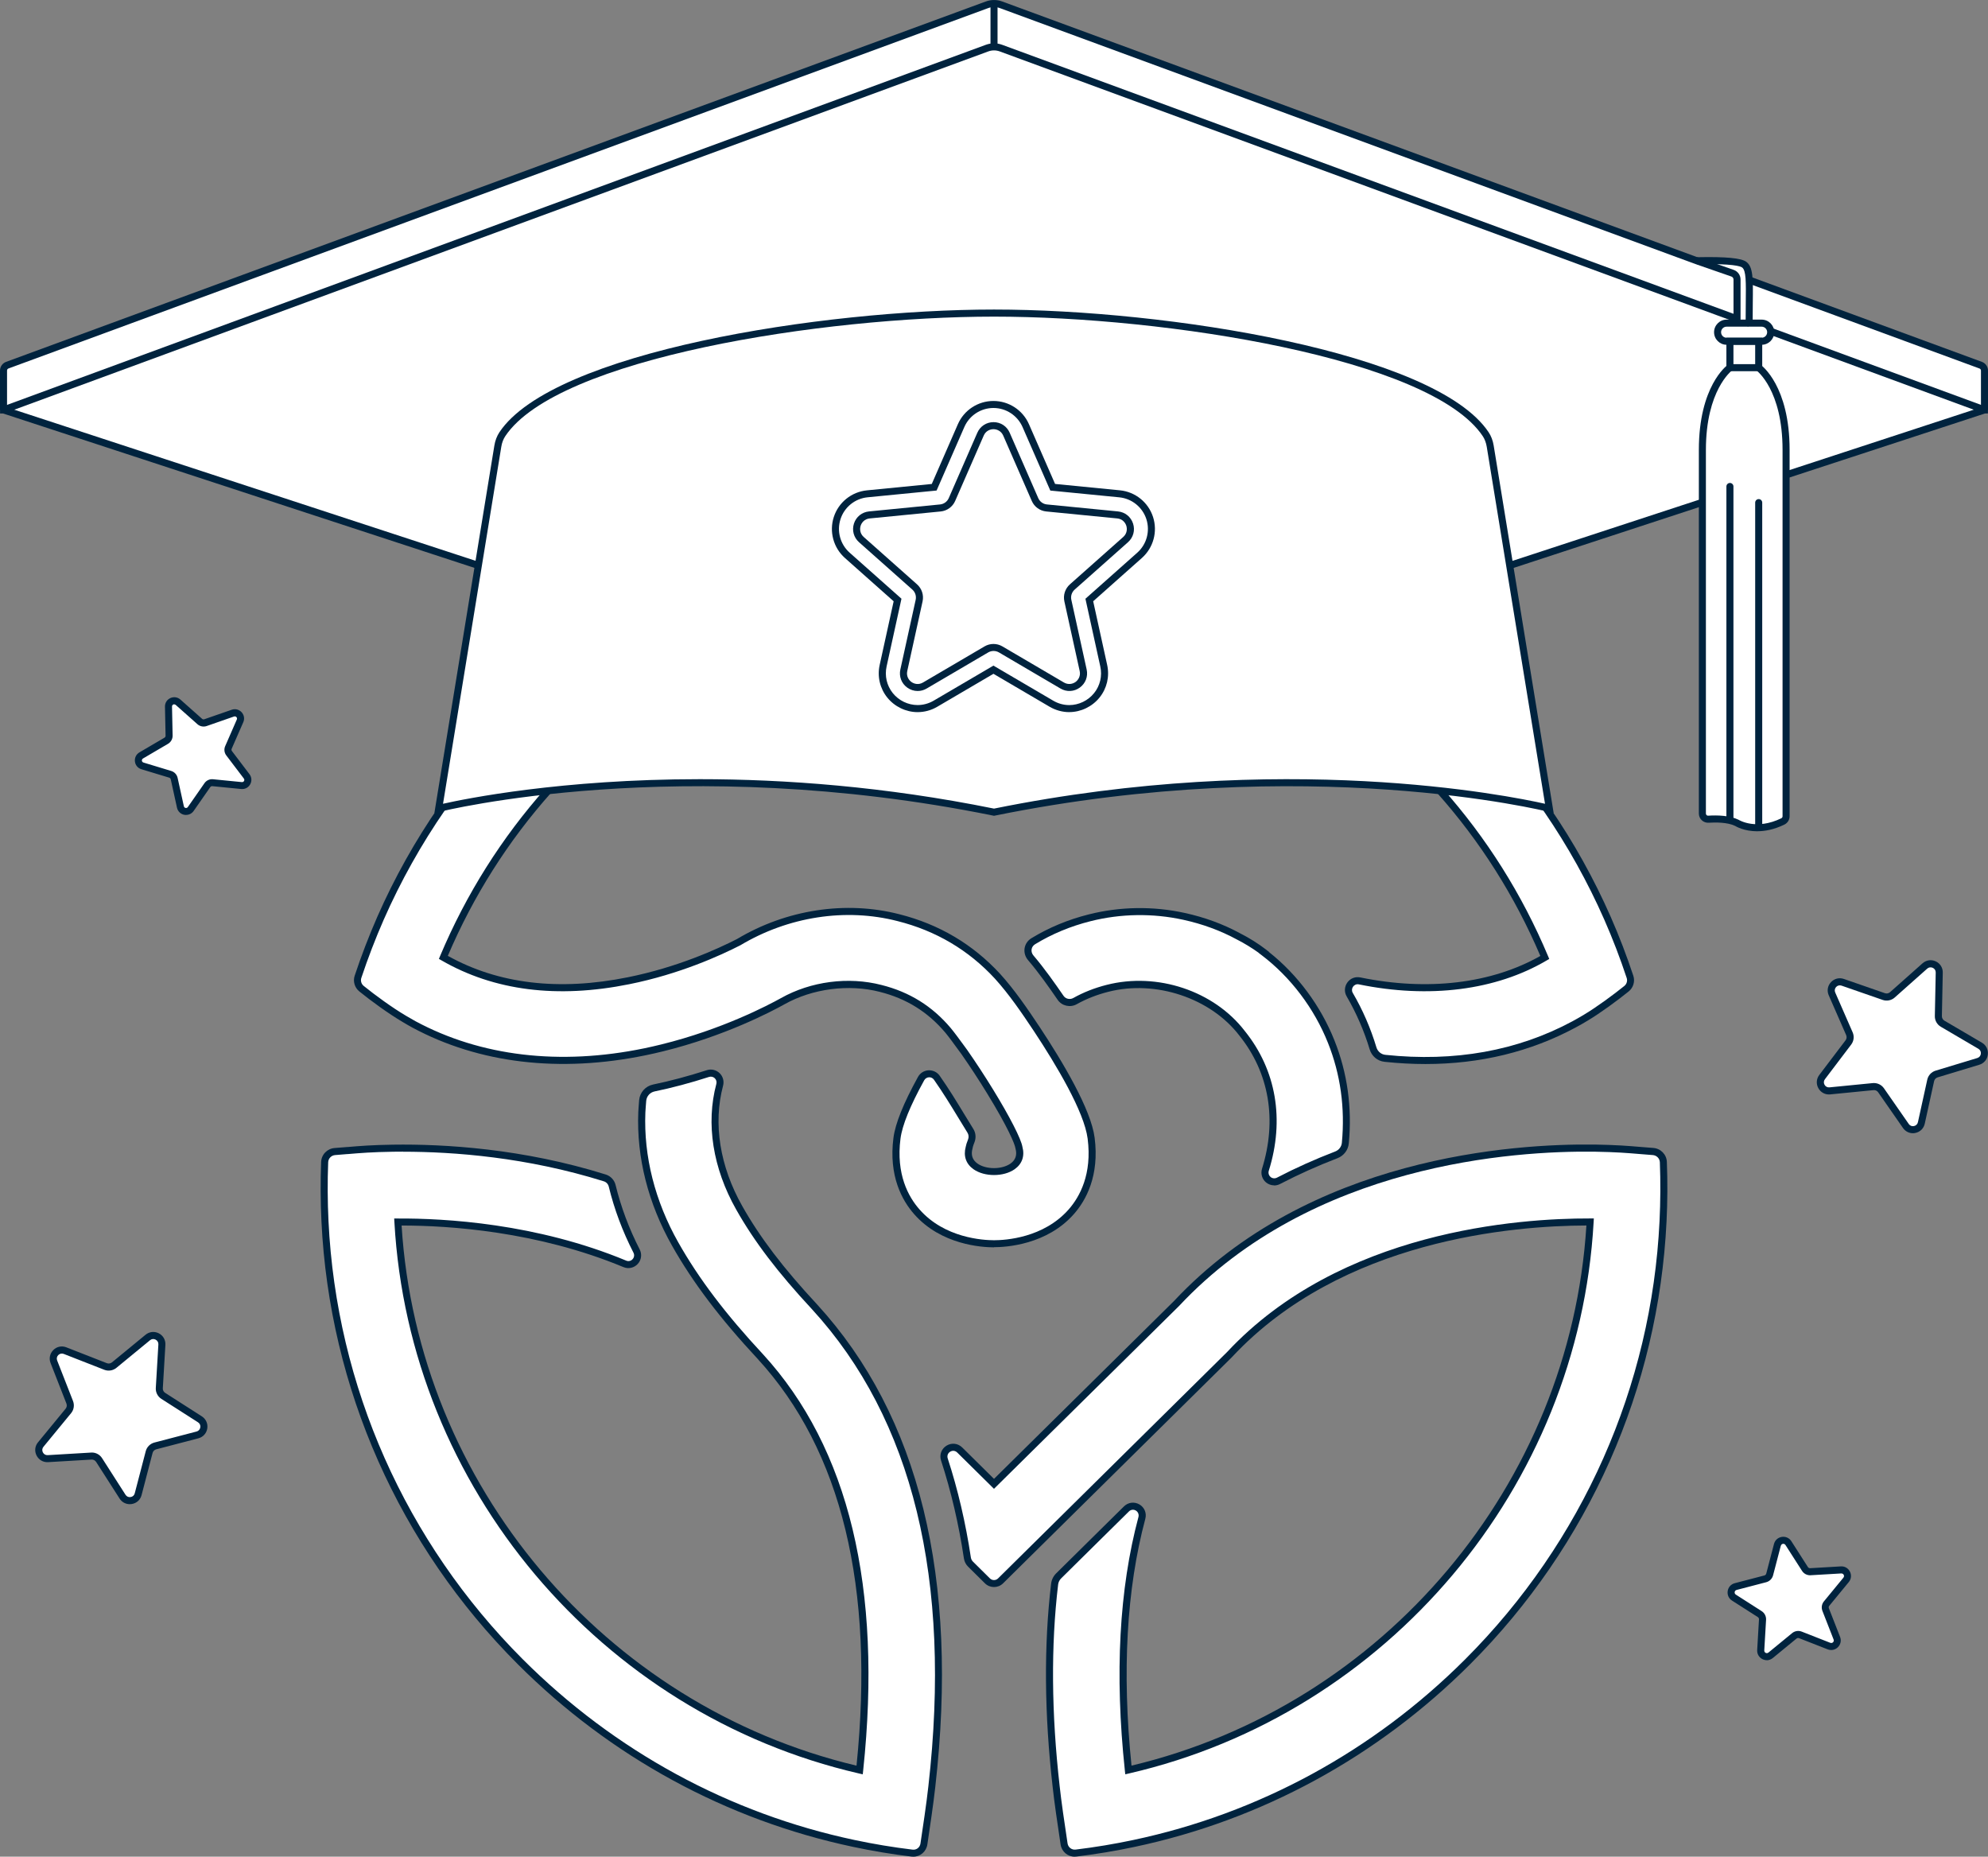 <?xml version="1.0" encoding="UTF-8"?>
<svg id="Layer_2" data-name="Layer 2" xmlns="http://www.w3.org/2000/svg" viewBox="0 0 564.33 527">
  <rect x="0" y="0" width="564.33" height="527" fill="#808080" stroke="none"/>
  <defs>
    <style>
      .cls-1 {
        fill: #00233e;
      }

      .cls-1, .cls-2 {
        stroke-width: 0px;
      }

      .cls-2 {
        fill: #fff;
      }
    </style>
  </defs>
  <g id="Layer_1-2" data-name="Layer 1">
    <g>
      <g>
        <path class="cls-2" d="M472.18,329.86c-.06-1.6-1.32-2.9-2.94-3.01-1.37-.09-2.57-.2-3.76-.3-3.34-.28-6.5-.55-12.77-.66-22.97-.3-80.57,3.35-118.77,44.14l-51.78,51.15-9.72-9.61c-.88-.87-2.19-1.02-3.24-.37-1.05.65-1.5,1.88-1.12,3.06,2.86,8.77,5.06,18.17,6.53,27.96.1.65.41,1.27.88,1.73l4.82,4.77c1.02,1.01,2.69,1.01,3.71,0l64.76-63.98.27-.28c31.76-34.02,81.75-37.69,102.34-37.61-4.21,74.82-58.01,138.67-131.07,155.54-2.9-27.16-1.6-51.23,3.84-71.55.31-1.17-.18-2.36-1.22-2.96-1.04-.6-2.32-.44-3.17.41l-2.47,2.44c-5.85,5.78-13.87,13.7-16.78,16.57-.63.62-1.04,1.45-1.14,2.32-2.07,17.41-1.93,36.76.44,57.51.44,4.09,1.33,10.23,2.24,16.26.23,1.52,1.52,2.61,3.02,2.61.13,0,.25,0,.38-.02,5.54-.67,11.08-1.59,16.45-2.73,35.81-7.57,68.56-25.4,94.72-51.56,33.49-33.49,53.19-77.9,55.46-125.05.27-5.6.3-11.24.09-16.77h0Z"/>
        <path class="cls-2" d="M351.59,265.78c-4.72-2.57-9.93-4.48-15.47-5.69-8.77-1.92-18.12-1.78-26.78.41-5.77,1.45-11.16,3.69-16.02,6.66-.79.48-1.32,1.26-1.46,2.14-.14.9.13,1.84.76,2.57,3.12,3.65,6.01,7.79,8.48,11.37.89,1.3,2.69,1.7,4.08.92,2.77-1.56,5.87-2.78,9.2-3.62,14.08-3.62,29.9,1.87,38.24,12.78,8.69,10.81,11.03,24.56,6.61,38.71-.32,1.03,0,2.13.82,2.82.48.4,1.08.61,1.69.61.42,0,.84-.1,1.23-.3,5.21-2.72,10.74-5.2,16.42-7.38,1.4-.54,2.4-1.83,2.54-3.3.96-10.06-.39-19.76-4.01-28.82-3.94-9.89-10.69-18.91-19.14-25.32l.03-.03c-2.03-1.57-4.82-3.32-7.19-4.51Z"/>
        <path class="cls-2" d="M231.22,370.93c-9.7-10.44-16.29-19.1-21.37-28.09-6.52-11.52-8.49-23.93-5.55-34.94.25-.93-.03-1.92-.73-2.59-.7-.66-1.7-.89-2.62-.59-5.16,1.67-10.47,3.09-15.36,4.09-1.73.36-3.01,1.78-3.17,3.54-.06.68-.12,1.39-.16,2.1l-.08,1.27c-.51,12.61,2.76,25.54,9.47,37.4,5.85,10.36,13.55,20.52,24.21,31.98,24.14,26.35,33.6,65.81,28.14,117.3-73.06-16.87-126.87-80.72-131.07-155.54,13.51-.08,39.43,1.5,64.41,11.88,1.03.43,2.19.17,2.94-.64.76-.82.92-1.99.41-2.99-3.06-5.98-5.4-12.22-6.93-18.53-.26-1.05-1.05-1.91-2.08-2.23-23.42-7.34-45.58-8.63-60.07-8.43-6.07.09-9.53.38-12.89.66-1.18.1-2.36.2-3.66.29-1.61.11-2.86,1.4-2.92,3-.22,5.54-.18,11.19.09,16.78,2.28,47.15,21.97,91.56,55.46,125.05,26.16,26.16,58.92,43.99,94.72,51.56,5.37,1.14,10.91,2.06,16.47,2.73.13.02.25.02.37.02,1.49,0,2.78-1.08,3.01-2.6.61-4.04,1.74-11.57,2.24-16.26,6.73-58.95-4.47-104.77-33.29-136.21h0Z"/>
        <path class="cls-2" d="M562.27,103.66l-65.71-24.17s-.02,0-.03.01c-.13-2.37-.5-3.74-1.43-4.4-1.97-1.41-11.85-1.12-13.47-1.1h0s0,0,0,0L284.12,1.35c-1.26-.46-2.65-.46-3.91,0L2.06,103.66c-.64.23-1.06.84-1.06,1.52v11.17h.02s0,0,0,0l134.76,44.14-11.26,68.96s.37-.09,1.08-.26c-6.86,9.89-12.74,20.39-17.6,31.43-2.38,5.41-4.52,11-6.39,16.63-.4,1.2,0,2.55,1,3.36,3.22,2.61,8.23,6.27,12.19,8.6.88.53,1.77,1.04,2.67,1.53,18.72,10.08,41.4,12.77,65.58,7.78,1.67-.35,3.3-.72,4.91-1.11,17.47-4.3,30.77-11.34,34.21-13.25,8.14-4.57,18.66-5.99,27.78-3.63,7.76,1.95,14.04,5.86,19.15,11.91,1.38,1.66,3.34,4.42,4.65,6.19,2.45,3.51,4.97,7.37,7.28,11.14,5.33,8.69,7.96,14.27,8.19,15.94,2.53,9.08-16.65,9.09-14.13.02.03-.24.16-.81.61-1.91.37-.94.28-2.01-.26-2.87-3.18-5.11-5.77-9.67-9.52-15.04-.52-.75-1.38-1.17-2.29-1.12-.92.05-1.74.57-2.18,1.37-4.04,7.31-6.34,13-6.84,16.92-1.34,10.44,2.33,17.12,5.64,20.88,7.4,8.43,18.65,9.08,21.92,9.08s14.5-.65,21.92-9.08c3.3-3.77,6.97-10.45,5.63-20.88-1-7.84-8.94-21.16-15.42-30.95-3.4-5.11-7.05-10.46-11.16-15-7.6-8.26-17.07-13.86-28.13-16.64-15.31-3.94-31.87-1.1-45.37,6.96-5.67,2.91-17.13,8.1-31.23,10.94-20.21,4.08-37.9,1.84-52.59-6.63,7.43-17.68,17.58-33.6,29.85-47.38,28.22-3.09,73.43-4.63,126.5,6.15,53.07-10.78,98.28-9.24,126.5-6.15,12.26,13.77,22.41,29.7,29.84,47.38-14.18,8.35-32.84,10.71-52.58,6.66-1.03-.22-2.04.19-2.66,1.04-.61.86-.67,1.95-.14,2.86,2.8,4.79,5.02,9.91,6.62,15.23.46,1.55,1.79,2.67,3.38,2.84,19.86,2.1,37.93-1.15,53.71-9.65,1.11-.6,2.21-1.23,3.29-1.88,3.69-2.21,8.48-5.74,11.59-8.25.99-.8,1.38-2.15.99-3.34-1.86-5.62-4.01-11.22-6.39-16.64-4.74-10.78-10.46-21.05-17.11-30.73-.16-.23-.32-.46-.48-.69.7.16,1.07.26,1.07.26l-11.26-68.96,54.71-17.92v88.33c0,.93.78,1.67,1.72,1.61,2.1-.13,5.68-.14,8.11,1.06,0,0,5.31,3.32,13.01-.42.56-.27.93-.84.93-1.46v-96.91h0s0,0,0,0v-.03.03s56.29-18.44,56.29-18.44c0,0,0,0,0,0h.02v-11.18c0-.68-.42-1.28-1.06-1.52Z"/>
        <path class="cls-2" d="M18.45,383.35l11.5,4.5c.83.32,1.76.18,2.45-.39l9.54-7.84c1.65-1.36,4.12-.1,4,2.04l-.73,12.33c-.05.88.38,1.73,1.12,2.21l10.4,6.66c1.8,1.15,1.36,3.89-.7,4.43l-11.95,3.12c-.86.22-1.53.89-1.75,1.75l-3.12,11.95c-.54,2.07-3.28,2.5-4.43.7l-6.66-10.4c-.48-.75-1.32-1.18-2.21-1.12l-12.33.73c-2.13.13-3.39-2.35-2.04-4l7.84-9.54c.56-.69.71-1.62.39-2.45l-4.5-11.5c-.78-1.99,1.18-3.95,3.17-3.17Z"/>
        <path class="cls-2" d="M546.42,274.17l-9.23,8.2c-.66.59-1.59.77-2.43.48l-11.66-4.05c-2.02-.7-3.9,1.34-3.05,3.29l4.95,11.32c.36.81.24,1.75-.29,2.46l-7.46,9.84c-1.29,1.7.06,4.12,2.19,3.92l12.29-1.21c.88-.09,1.74.31,2.25,1.04l7.05,10.14c1.22,1.75,3.94,1.21,4.4-.87l2.65-12.06c.19-.87.83-1.56,1.68-1.82l11.82-3.58c2.04-.62,2.37-3.37.53-4.46l-10.65-6.25c-.76-.45-1.23-1.28-1.21-2.16l.25-12.35c.04-2.14-2.48-3.3-4.07-1.88Z"/>
        <path class="cls-2" d="M50.55,199.32l6.16,5.47c.44.39,1.06.52,1.62.32l7.78-2.7c1.35-.47,2.6.89,2.03,2.2l-3.3,7.55c-.24.54-.16,1.17.2,1.64l4.98,6.56c.86,1.14-.04,2.75-1.46,2.61l-8.2-.81c-.59-.06-1.16.21-1.5.69l-4.71,6.76c-.81,1.17-2.63.81-2.94-.58l-1.77-8.05c-.13-.58-.56-1.04-1.12-1.21l-7.88-2.39c-1.36-.41-1.58-2.25-.35-2.97l7.11-4.17c.51-.3.82-.85.81-1.44l-.17-8.24c-.03-1.42,1.65-2.2,2.72-1.25Z"/>
        <path class="cls-2" d="M504.55,438.47l-2.2,8.42c-.16.6-.63,1.08-1.23,1.23l-8.42,2.2c-1.46.38-1.76,2.31-.49,3.12l7.33,4.69c.53.34.83.93.79,1.56l-.51,8.69c-.09,1.5,1.65,2.39,2.82,1.44l6.73-5.52c.48-.4,1.14-.5,1.72-.27l8.11,3.18c1.4.55,2.79-.83,2.24-2.24l-3.18-8.11c-.23-.58-.12-1.24.27-1.72l5.52-6.73c.96-1.16.07-2.91-1.44-2.82l-8.69.51c-.62.04-1.22-.27-1.56-.79l-4.69-7.33c-.81-1.27-2.74-.96-3.12.49Z"/>
      </g>
      <g>
        <g>
          <g>
            <path class="cls-1" d="M305.08,527c-2.02,0-3.71-1.46-4.01-3.46-.91-6.04-1.81-12.19-2.25-16.3-2.38-20.82-2.52-40.25-.44-57.74.13-1.1.64-2.14,1.43-2.92,2.12-2.09,6.95-6.86,11.68-11.54l7.57-7.47c1.18-1.17,2.94-1.39,4.38-.56,1.44.83,2.11,2.48,1.68,4.08-5.33,19.91-6.65,43.48-3.92,70.06,71.64-17.05,124.54-79.85,129.13-153.31-20.66.05-69.45,3.98-100.55,37.29l-.28.29-64.77,64c-1.41,1.39-3.71,1.39-5.12,0l-4.82-4.77c-.62-.61-1.03-1.43-1.16-2.29-1.46-9.73-3.64-19.08-6.49-27.8-.53-1.63.09-3.32,1.54-4.22,1.46-.9,3.25-.69,4.47.51l9.02,8.91,51.07-50.46c38.4-41.01,96.37-44.72,119.48-44.43,6.29.11,9.46.38,12.81.66,1.22.1,2.42.2,3.77.3,2.12.15,3.79,1.85,3.87,3.97.22,5.56.19,11.23-.09,16.86-2.29,47.4-22.09,92.05-55.75,125.71-26.3,26.3-59.23,44.22-95.22,51.84-5.41,1.15-10.97,2.07-16.53,2.75-.17.02-.33.03-.5.03ZM321.61,428.52c-.42,0-.83.16-1.14.48l-7.57,7.47c-4.73,4.67-9.56,9.45-11.68,11.54-.47.46-.77,1.08-.85,1.73-2.07,17.33-1.92,36.6.44,57.28.43,4.08,1.33,10.21,2.24,16.22.17,1.1,1.16,1.87,2.29,1.74,5.5-.67,11.01-1.58,16.36-2.72,35.62-7.53,68.2-25.27,94.22-51.29,33.31-33.31,52.91-77.49,55.17-124.39.27-5.56.3-11.18.09-16.68h0c-.04-1.09-.91-1.97-2.01-2.05-1.37-.1-2.57-.2-3.77-.3-3.36-.28-6.49-.55-12.71-.66-22.85-.3-80.14,3.37-118.02,43.82l-52.51,51.87-10.43-10.3c-.56-.55-1.35-.64-2.01-.23-.66.41-.93,1.16-.69,1.9,2.88,8.82,5.09,18.28,6.57,28.12.07.44.28.86.59,1.17l4.82,4.77c.63.63,1.67.63,2.31,0l65.01-64.25c32.17-34.46,82.83-37.98,103.06-37.92h1.05s-.06,1.06-.06,1.06c-4.22,75.18-58.44,139.51-131.85,156.46l-1.1.25-.12-1.12c-2.91-27.29-1.61-51.48,3.86-71.91.19-.72-.11-1.46-.75-1.84-.26-.15-.54-.23-.82-.23Z"/>
            <path class="cls-1" d="M282.17,354.04c-3.38,0-14.99-.68-22.67-9.42-3.45-3.91-7.27-10.85-5.88-21.66.52-4.04,2.86-9.85,6.96-17.28.61-1.12,1.74-1.82,3-1.89,1.25-.05,2.45.51,3.17,1.55,2.7,3.86,4.76,7.25,6.94,10.84.85,1.39,1.7,2.79,2.6,4.24.7,1.11.83,2.52.34,3.77-.46,1.14-.53,1.6-.54,1.68l-.03.14c-.5,1.8-.02,3.23,1.42,4.25,2.45,1.73,6.92,1.72,9.37,0,1.44-1.02,1.92-2.45,1.42-4.26l-.03-.13c-.15-1.09-2.03-5.75-8.05-15.56-2.28-3.73-4.79-7.56-7.25-11.09-.31-.41-.67-.91-1.05-1.43-1.18-1.62-2.52-3.46-3.54-4.69-4.97-5.89-11.07-9.68-18.62-11.58-8.77-2.27-19.13-.92-27.04,3.53-3.67,2.05-16.98,9.05-34.46,13.35-1.62.4-3.29.78-4.95,1.12-24.41,5.04-47.32,2.32-66.26-7.88-.92-.5-1.82-1.03-2.71-1.56-4-2.35-9.07-6.05-12.31-8.68-1.32-1.07-1.85-2.86-1.32-4.45,1.88-5.66,4.04-11.28,6.42-16.72,4.86-11.05,10.81-21.68,17.69-31.6l1.64,1.14c-6.8,9.81-12.69,20.33-17.5,31.26-2.36,5.38-4.5,10.94-6.36,16.54-.27.81,0,1.72.68,2.27,3.18,2.58,8.15,6.21,12.07,8.51.88.52,1.75,1.03,2.65,1.52,18.52,9.96,40.96,12.62,64.9,7.68,1.63-.34,3.27-.71,4.88-1.11,17.23-4.24,30.35-11.14,33.96-13.15,8.47-4.76,19.13-6.15,28.52-3.72,7.97,2,14.4,6,19.66,12.23,1.07,1.29,2.43,3.15,3.63,4.79.38.52.74,1.01,1.06,1.45,2.5,3.59,5.03,7.46,7.33,11.21,4.71,7.67,7.96,14.02,8.32,16.25.71,2.61-.08,4.87-2.21,6.37-3.11,2.19-8.56,2.2-11.67,0-2.13-1.5-2.91-3.75-2.21-6.36.08-.48.3-1.2.66-2.08.26-.65.19-1.38-.18-1.96-.91-1.46-1.77-2.87-2.61-4.26-2.17-3.56-4.21-6.92-6.88-10.74-.32-.47-.86-.74-1.42-.7-.57.03-1.08.35-1.36.86-3.98,7.21-6.24,12.78-6.73,16.56-1.29,10.08,2.22,16.49,5.4,20.09,7.12,8.11,18,8.74,21.17,8.74s14.03-.63,21.17-8.74c3.17-3.61,6.68-10.03,5.39-20.09-.98-7.64-8.84-20.82-15.26-30.53-3.54-5.32-7.05-10.45-11.06-14.88-7.47-8.11-16.77-13.61-27.64-16.34-14.72-3.79-30.98-1.29-44.61,6.85-5.69,2.92-17.26,8.19-31.54,11.06-20.44,4.13-38.37,1.86-53.29-6.75l-.76-.44.34-.81c7.37-17.52,17.47-33.56,30.02-47.66l1.49,1.33c-12.21,13.71-22.07,29.28-29.32,46.28,14.33,7.99,31.52,10.04,51.12,6.08,14.05-2.83,25.43-8.01,30.97-10.85,14.03-8.38,30.85-10.95,46.07-7.04,11.25,2.83,20.88,8.52,28.62,16.93,4.11,4.53,7.67,9.74,11.25,15.12,6.54,9.89,14.56,23.36,15.58,31.38,1.39,10.79-2.43,17.74-5.87,21.66-7.69,8.74-19.3,9.42-22.67,9.42Z"/>
            <path class="cls-1" d="M404.65,302.01c-3.8,0-7.67-.21-11.62-.63-1.99-.21-3.66-1.6-4.23-3.55-1.58-5.25-3.78-10.3-6.52-15.01-.73-1.25-.66-2.76.19-3.95.85-1.19,2.26-1.73,3.68-1.44,19.13,3.93,37.24,1.76,51.11-6.1-7.26-17.02-17.12-32.59-29.33-46.29l1.49-1.33c12.54,14.08,22.65,30.12,30.02,47.66l.34.81-.75.44c-14.39,8.47-33.32,10.88-53.29,6.78-.64-.14-1.26.11-1.64.65-.39.54-.42,1.2-.09,1.77,2.83,4.84,5.08,10.04,6.71,15.45.35,1.17,1.34,2,2.53,2.13,19.65,2.08,37.53-1.13,53.13-9.53,1.07-.58,2.17-1.21,3.25-1.86,3.63-2.17,8.38-5.67,11.48-8.17.66-.54.93-1.44.66-2.25-1.85-5.6-3.99-11.17-6.36-16.56-4.7-10.68-10.43-20.96-17.02-30.56l-.15-.21c-.12-.17-.23-.33-.34-.5l1.67-1.1c.1.15.21.3.31.46l.15.22c6.67,9.7,12.45,20.1,17.2,30.89,2.39,5.44,4.55,11.07,6.42,16.73.53,1.59,0,3.37-1.3,4.43-3.16,2.55-8,6.12-11.71,8.33-1.1.67-2.22,1.31-3.33,1.9-12.83,6.91-27.14,10.39-42.67,10.39Z"/>
            <path class="cls-1" d="M361.71,336.45c-.85,0-1.67-.3-2.33-.84h0c-1.13-.95-1.57-2.47-1.13-3.88,4.32-13.83,2.04-27.25-6.43-37.79-8.15-10.66-23.8-15.88-37.21-12.43-3.25.82-6.26,2.01-8.96,3.52-1.84,1.03-4.21.5-5.4-1.22-2.45-3.56-5.32-7.66-8.42-11.29-.81-.95-1.17-2.18-.98-3.38.19-1.17.89-2.2,1.92-2.83,4.95-3.02,10.43-5.3,16.3-6.77,8.86-2.24,18.28-2.38,27.24-.41,5.64,1.23,10.93,3.17,15.74,5.79,2.44,1.22,5.26,2.99,7.33,4.6l.86.67-.03.03c8.11,6.41,14.69,15.28,18.59,25.08,3.68,9.22,5.05,19.07,4.07,29.29-.18,1.84-1.42,3.46-3.18,4.14-5.64,2.16-11.13,4.63-16.32,7.33-.52.27-1.11.42-1.69.42ZM360.67,334.07c.5.42,1.23.5,1.82.19,5.25-2.74,10.81-5.23,16.52-7.42,1.05-.4,1.8-1.37,1.9-2.46.94-9.9-.38-19.44-3.94-28.36-3.91-9.82-10.6-18.66-18.82-24.9l-.88-.67.02-.02c-1.85-1.33-4.16-2.75-6.15-3.75-4.67-2.54-9.79-4.42-15.24-5.61-8.67-1.9-17.77-1.76-26.33.4-5.67,1.42-10.97,3.63-15.74,6.54-.54.33-.9.85-.99,1.44-.1.61.09,1.25.53,1.76,3.15,3.7,6.06,7.85,8.54,11.45.6.88,1.82,1.14,2.77.61,2.85-1.6,6.02-2.85,9.44-3.72,14.38-3.69,30.54,1.71,39.28,13.14,8.89,11.06,11.3,25.13,6.77,39.62-.2.64,0,1.33.51,1.75h0Z"/>
            <path class="cls-1" d="M259.27,527c-.16,0-.33,0-.5-.03-5.58-.67-11.15-1.6-16.55-2.75-35.99-7.61-68.92-25.54-95.22-51.84-33.66-33.66-53.46-78.31-55.75-125.7-.27-5.63-.3-11.31-.09-16.87.08-2.11,1.74-3.81,3.85-3.96,1.25-.09,2.39-.18,3.52-.28h.12c3.37-.29,6.86-.58,12.95-.67,14.55-.21,36.84,1.1,60.38,8.48,1.36.43,2.42,1.56,2.76,2.95,1.52,6.24,3.82,12.4,6.85,18.31.7,1.37.48,2.99-.56,4.12-1.05,1.13-2.64,1.48-4.06.89-24.49-10.18-49.56-11.8-62.97-11.8,4.59,73.46,57.49,136.25,129.14,153.31,5.17-50.64-4.25-89.46-28-115.39-10.72-11.51-18.46-21.73-24.35-32.16-6.8-12.02-10.12-25.13-9.6-37.93l.08-1.29c.04-.72.1-1.44.16-2.13.21-2.2,1.8-3.98,3.96-4.43,4.85-1,10.12-2.41,15.25-4.07,1.27-.41,2.65-.09,3.61.82.97.92,1.35,2.28,1.01,3.57-2.87,10.76-.93,22.9,5.45,34.19,5.04,8.92,11.59,17.53,21.23,27.9h0c29.02,31.67,40.31,77.76,33.55,137.01-.51,4.69-1.64,12.21-2.24,16.26-.31,2.04-1.99,3.49-4,3.49ZM114.42,326.88c-.96,0-1.89,0-2.78.02-6.03.09-9.48.38-12.81.66h-.13c-1.14.11-2.29.2-3.55.29-1.1.08-1.95.96-1.99,2.04-.21,5.51-.18,11.12.09,16.7,2.26,46.9,21.86,91.07,55.17,124.39,26.03,26.03,58.61,43.76,94.22,51.29,5.35,1.14,10.86,2.05,16.38,2.72,1.16.16,2.11-.64,2.27-1.73.61-4.07,1.74-11.56,2.24-16.22,6.69-58.65-4.42-104.21-33.03-135.43l.73-.68-.73.68c-9.76-10.5-16.39-19.22-21.51-28.28-6.65-11.75-8.65-24.43-5.64-35.69.15-.58-.02-1.19-.45-1.6-.43-.41-1.05-.55-1.62-.37-5.2,1.68-10.54,3.11-15.46,4.12-1.3.27-2.25,1.34-2.38,2.66-.06.67-.12,1.37-.16,2.07l-.08,1.27c-.5,12.4,2.73,25.15,9.34,36.84,5.81,10.29,13.46,20.39,24.08,31.79,24.34,26.57,33.9,66.3,28.41,118.08l-.12,1.12-1.1-.25c-73.41-16.95-127.62-81.29-131.85-156.46l-.06-1.05h1.05c13.26-.07,39.32,1.36,64.8,11.95.64.27,1.36.11,1.82-.4.47-.51.57-1.24.25-1.85-3.1-6.05-5.46-12.36-7.01-18.75-.17-.72-.71-1.3-1.41-1.51-21.84-6.84-42.59-8.4-56.97-8.4Z"/>
          </g>
          <g>
            <path class="cls-1" d="M136.07,161.64L.86,117.36H.02v-2.01s.82,0,.82,0L279.87,12.71c1.48-.54,3.12-.54,4.6,0l208.97,76.86-.69,1.88L283.78,14.59c-1.04-.38-2.18-.38-3.22,0L4.05,116.29l132.64,43.44-.62,1.9Z"/>
            <polygon class="cls-1" points="507.34 135.74 506.71 133.84 560.29 116.29 502.29 94.96 502.98 93.09 563.49 115.34 564.31 115.34 564.31 117.35 563.47 117.36 507.34 135.74"/>
            <rect class="cls-1" x="426.51" y="150.63" width="58.19" height="2" transform="translate(-24.57 149.48) rotate(-18.15)"/>
            <rect class="cls-1" x="495.45" y="91.67" width="2" height=".16" transform="translate(238.35 525.65) rotate(-69.72)"/>
            <path class="cls-1" d="M564.33,116.35h-2v-11.17c0-.26-.16-.49-.4-.58l-65.71-24.17.69-1.88,65.71,24.17c1.02.38,1.71,1.36,1.71,2.46v11.17Z"/>
            <path class="cls-1" d="M282.17,231.55l-.2-.04c-88.88-18.06-156.52-1.26-157.19-1.09l-1.48.38,17.03-104.32c.23-1.43.72-2.71,1.44-3.8,15.14-22.72,91.27-34.82,140.4-34.82s125.26,12.1,140.4,34.82c.72,1.08,1.21,2.36,1.44,3.8l17.03,104.32-1.48-.38c-.67-.17-68.34-16.96-157.19,1.09l-.2.04ZM198.65,221.16c23.97,0,52.45,2.06,83.52,8.35,81.97-16.61,146.02-3.71,156.41-1.37l-16.54-101.33c-.19-1.15-.57-2.16-1.13-3.01-14.75-22.14-90.05-33.93-138.74-33.93s-123.98,11.79-138.74,33.93c-.56.85-.95,1.86-1.13,3.01l-16.54,101.33c6.46-1.45,33.61-6.98,72.89-6.98Z"/>
            <path class="cls-1" d="M497.53,91.78h-2c0-2.15.02-4.06.04-5.74.07-6,.11-9.31-1.05-10.13-.47-.34-2.62-1.11-12.43-.92h-.45s-.03-1.99-.03-1.99h.44c7.86-.16,12.19.26,13.63,1.29,2,1.43,1.97,4.68,1.88,11.79-.02,1.67-.04,3.57-.04,5.71Z"/>
            <path class="cls-1" d="M2,116.35H0v-11.17c0-1.09.69-2.08,1.71-2.46L279.87.41c1.48-.54,3.12-.54,4.6,0l197.5,72.65,10.17,3.54c1.16.41,1.95,1.5,1.95,2.74v12.45h-2v-12.45c0-.38-.24-.72-.6-.85l-10.2-3.54L283.78,2.28c-1.04-.38-2.18-.38-3.22,0L2.4,104.59c-.25.09-.4.32-.4.58v11.17Z"/>
            <path class="cls-1" d="M500.08,97.86h-9.94c-1.97,0-3.57-1.6-3.57-3.57s1.6-3.57,3.57-3.57h9.94c1.97,0,3.57,1.6,3.57,3.57s-1.6,3.57-3.57,3.57ZM490.13,92.72c-.87,0-1.57.7-1.57,1.57s.7,1.57,1.57,1.57h9.94c.87,0,1.57-.7,1.57-1.57s-.7-1.57-1.57-1.57h-9.94Z"/>
            <path class="cls-1" d="M500.24,105.36h-10.17v-9.5h10.17v9.5ZM492.07,103.36h6.17v-5.5h-6.17v5.5Z"/>
            <path class="cls-1" d="M498.84,235.95c-3.78,0-6.13-1.42-6.28-1.52-2.17-1.07-5.65-1.03-7.52-.91-.72.05-1.43-.21-1.96-.7s-.83-1.19-.83-1.91v-103.21c0-18.08,7.89-23.92,8.23-24.16l1.16,1.63-.58-.81.58.81c-.07.05-7.39,5.58-7.39,22.53v103.21c0,.17.07.33.19.45.12.12.29.18.46.16,2.53-.16,6.08-.09,8.62,1.16.28.17,5.07,3.01,12.13-.42.22-.11.36-.33.36-.57v-104c0-17.06-7.32-22.47-7.39-22.53l1.16-1.63c.34.24,8.23,6.07,8.23,24.16v104c0,1-.58,1.92-1.49,2.36-2.94,1.43-5.55,1.89-7.7,1.89Z"/>
            <path class="cls-1" d="M492.07,232.89h-2v-94.81c0-.55.45-1,1-1h0c.55,0,1,.45,1,1v94.81Z"/>
            <path class="cls-1" d="M500.24,234.87h-2v-92.21c0-.55.45-1,1-1h0c.55,0,1,.45,1,1v92.21Z"/>
          </g>
          <rect class="cls-1" x="281.17" y="1" width="2" height="12.3"/>
        </g>
        <g>
          <path class="cls-1" d="M303.54,202.13c-1.94,0-3.86-.53-5.57-1.52l-15.96-9.36-15.96,9.36c-1.7,1-3.63,1.52-5.57,1.52-3.3,0-6.52-1.55-8.61-4.14-2.09-2.6-2.88-5.97-2.16-9.25l3.97-18.07-13.83-12.29c-3.27-2.91-4.51-7.48-3.16-11.64,1.35-4.16,5.04-7.13,9.4-7.56l18.41-1.81,7.41-16.96c1.75-4.01,5.72-6.6,10.09-6.6s8.34,2.59,10.09,6.6l7.41,16.95,18.41,1.81c4.36.43,8.05,3.39,9.4,7.56,1.35,4.16.11,8.73-3.16,11.64l-13.83,12.29,3.97,18.07c.72,3.28-.07,6.65-2.16,9.25-2.09,2.59-5.3,4.14-8.6,4.14h0ZM282.01,188.93l16.97,9.95c1.39.82,2.97,1.25,4.55,1.25h0c2.7,0,5.34-1.27,7.05-3.4,1.71-2.12,2.35-4.88,1.76-7.56l-4.22-19.22,14.71-13.07c2.68-2.38,3.69-6.12,2.59-9.53-1.11-3.41-4.13-5.84-7.69-6.19l-19.58-1.92-7.88-18.03c-1.44-3.28-4.68-5.41-8.26-5.41s-6.83,2.12-8.26,5.4l-7.88,18.03-19.58,1.92c-3.57.35-6.59,2.78-7.69,6.19-1.11,3.41-.09,7.15,2.59,9.53l14.71,13.07-4.22,19.22c-.59,2.68.05,5.44,1.76,7.57,1.71,2.13,4.34,3.39,7.05,3.39,1.59,0,3.16-.43,4.56-1.25l16.97-9.95Z"/>
          <path class="cls-1" d="M260.47,196.13c-1.03,0-2.05-.33-2.94-.97-1.64-1.19-2.38-3.16-1.95-5.13l4.35-19.78c.23-1.07-.13-2.18-.94-2.9l-15.14-13.45c-1.51-1.34-2.06-3.38-1.44-5.3.63-1.92,2.27-3.24,4.28-3.44l20.16-1.98c1.09-.11,2.03-.79,2.47-1.79l8.11-18.56c.81-1.85,2.57-3.01,4.6-3.01h0c2.02,0,3.78,1.15,4.59,3.01l8.11,18.56c.44,1,1.38,1.69,2.47,1.79l20.16,1.98c2.01.2,3.65,1.52,4.28,3.44s.07,3.96-1.44,5.3l-15.14,13.45c-.81.72-1.18,1.84-.94,2.9l4.35,19.78c.43,1.98-.31,3.94-1.95,5.13-1.64,1.19-3.74,1.29-5.48.27l-17.47-10.25c-.94-.55-2.11-.55-3.05,0l-17.47,10.25c-.8.47-1.67.7-2.54.7ZM282.01,121.82c-.95,0-2.18.47-2.76,1.81l-8.11,18.56c-.73,1.66-2.3,2.8-4.1,2.98l-20.16,1.98c-1.45.14-2.28,1.16-2.57,2.07s-.22,2.22.87,3.19l15.14,13.45c1.36,1.21,1.96,3.05,1.57,4.83l-4.35,19.78c-.31,1.42.4,2.53,1.17,3.09.77.56,2.04.9,3.3.16l17.47-10.25c1.56-.92,3.51-.92,5.07,0l17.47,10.25c1.25.73,2.53.4,3.3-.16.77-.56,1.48-1.67,1.17-3.09l-4.35-19.78c-.39-1.77.21-3.62,1.57-4.83l15.14-13.45c1.09-.97,1.16-2.28.87-3.19-.29-.91-1.12-1.93-2.57-2.07l-20.16-1.98c-1.81-.18-3.38-1.32-4.1-2.98l-8.11-18.56c-.58-1.33-1.81-1.81-2.76-1.81h0Z"/>
          <path class="cls-1" d="M52.83,231.32c-.17,0-.35-.02-.53-.05-1.04-.21-1.83-.98-2.06-2.02l-1.77-8.05c-.05-.22-.22-.4-.43-.47l-7.89-2.39c-1.02-.31-1.73-1.15-1.85-2.21s.37-2.04,1.28-2.58l7.11-4.17c.2-.12.32-.33.31-.56l-.17-8.24c-.02-1.06.56-2,1.53-2.44.97-.44,2.06-.28,2.85.42l6.16,5.47c.17.15.41.2.63.12l7.78-2.7c1-.35,2.07-.08,2.8.7.72.78.91,1.87.48,2.84l-3.3,7.55c-.09.21-.06.45.08.64l4.98,6.56c.64.85.72,1.95.2,2.88-.52.93-1.5,1.44-2.55,1.33l-8.2-.81c-.23-.02-.45.08-.58.27l-4.71,6.76c-.5.72-1.29,1.13-2.14,1.13ZM49.48,199.9c-.12,0-.22.04-.28.06-.11.05-.38.21-.37.59l.17,8.24c.02.95-.48,1.84-1.3,2.33l-7.11,4.17c-.32.19-.32.5-.31.62.01.12.09.42.45.53l7.88,2.39c.91.28,1.6,1.02,1.81,1.96l1.77,8.05c.08.37.37.46.5.48.12.03.43.05.64-.26l4.71-6.76c.54-.78,1.46-1.22,2.42-1.12l8.2.81c.38.03.55-.21.61-.32.06-.11.18-.39-.05-.69l-4.98-6.56c-.58-.76-.7-1.77-.31-2.65l3.3-7.55c.15-.34-.03-.59-.12-.68-.08-.09-.32-.29-.67-.17l-7.78,2.71c-.9.31-1.9.11-2.61-.52l-6.16-5.47c-.14-.13-.29-.16-.41-.16Z"/>
          <path class="cls-1" d="M36.83,426.94c-1.16,0-2.24-.58-2.88-1.59l-6.66-10.4c-.28-.44-.78-.7-1.3-.67l-12.33.73c-1.38.09-2.64-.64-3.28-1.88-.63-1.24-.48-2.68.41-3.75l7.84-9.54c.33-.4.42-.96.23-1.45l-4.5-11.5c-.51-1.29-.21-2.71.77-3.7.98-.98,2.4-1.28,3.7-.77l11.5,4.5c.49.19,1.04.1,1.45-.23l9.54-7.84c1.07-.88,2.51-1.04,3.75-.41,1.24.63,1.96,1.89,1.88,3.28l-.73,12.33c-.03.52.22,1.02.67,1.3l10.4,6.66c1.17.75,1.76,2.07,1.55,3.44-.22,1.37-1.19,2.45-2.54,2.8l-11.95,3.12c-.51.13-.9.53-1.04,1.04l-3.12,11.95c-.35,1.35-1.42,2.32-2.8,2.54-.19.03-.38.04-.56.04ZM26.07,412.28c1.17,0,2.27.6,2.9,1.59l6.66,10.4c.32.5.86.75,1.45.65.59-.09,1.03-.49,1.17-1.06l3.12-11.95c.31-1.21,1.26-2.15,2.47-2.47l11.95-3.12c.57-.15.97-.59,1.07-1.17s-.15-1.13-.65-1.45l-10.4-6.65c-1.05-.67-1.66-1.86-1.58-3.11l.73-12.33c.04-.59-.26-1.11-.79-1.38s-1.12-.21-1.58.17l-9.54,7.84c-.97.79-2.29,1-3.45.55l-11.5-4.5c-.55-.21-1.13-.09-1.55.32-.42.42-.54,1-.32,1.55l4.5,11.5c.45,1.16.25,2.48-.55,3.45l-7.84,9.54c-.38.46-.44,1.05-.17,1.58.27.53.79.83,1.38.79l12.33-.73c.07,0,.14,0,.2,0Z"/>
          <path class="cls-1" d="M543.01,321.65c-1.11,0-2.15-.53-2.81-1.48l-7.05-10.14c-.3-.43-.79-.67-1.33-.61l-12.29,1.21c-1.37.14-2.67-.53-3.35-1.75s-.58-2.66.26-3.77l7.46-9.84c.32-.42.38-.97.17-1.46l-4.95-11.31c-.56-1.28-.32-2.7.63-3.72.94-1.02,2.35-1.37,3.66-.92l11.67,4.05c.5.17,1.04.06,1.44-.29l9.23-8.2c1.04-.92,2.47-1.14,3.74-.55,1.26.58,2.03,1.81,2,3.2l-.25,12.35c-.01.52.26,1.01.71,1.28l10.65,6.25c1.2.7,1.84,2,1.68,3.38-.16,1.38-1.09,2.49-2.43,2.89l-11.82,3.58c-.5.15-.88.56-1,1.08l-2.65,12.06c-.3,1.36-1.33,2.37-2.7,2.64-.23.05-.46.07-.69.07ZM531.96,307.41c1.12,0,2.18.55,2.83,1.48l7.05,10.14c.34.49.88.71,1.47.59.58-.12,1.01-.53,1.13-1.11l2.65-12.06c.27-1.22,1.18-2.2,2.37-2.56l11.82-3.58c.57-.17.95-.63,1.02-1.21.07-.59-.19-1.12-.71-1.42l-10.65-6.25c-1.08-.63-1.73-1.8-1.7-3.04l.25-12.35c.01-.59-.3-1.1-.84-1.34-.54-.25-1.13-.16-1.57.23l-9.23,8.2c-.93.83-2.25,1.09-3.42.68l-11.67-4.05c-.56-.19-1.14-.05-1.54.38-.4.44-.5,1.02-.26,1.56l4.95,11.32c.5,1.14.34,2.47-.41,3.46l-7.46,9.84c-.36.47-.4,1.06-.11,1.58.29.52.81.79,1.41.73l12.29-1.21c.11-.01.22-.02.33-.02Z"/>
          <path class="cls-1" d="M501.54,471.22c-.42,0-.85-.1-1.25-.3-.98-.5-1.55-1.49-1.48-2.59l.51-8.69c.01-.26-.11-.51-.33-.65l-7.33-4.69c-.93-.59-1.39-1.64-1.22-2.72.17-1.09.94-1.93,2-2.21l8.42-2.2c.25-.07.45-.26.52-.52l2.2-8.42c.28-1.06,1.12-1.83,2.21-2,1.09-.17,2.13.3,2.72,1.22l4.69,7.33c.14.22.39.35.65.33l8.69-.51c1.12-.08,2.09.5,2.59,1.48s.38,2.12-.32,2.97l-5.53,6.73c-.17.2-.21.48-.11.72l3.17,8.11c.4,1.02.17,2.14-.61,2.92-.78.78-1.9,1.01-2.92.61l-8.11-3.17c-.25-.1-.52-.05-.73.12l-6.73,5.52c-.5.41-1.11.63-1.72.63ZM505.52,438.72l-2.2,8.42c-.25.95-1,1.7-1.95,1.95l-8.42,2.2c-.41.11-.51.45-.53.59-.02.14-.04.49.33.73l7.33,4.69c.83.53,1.31,1.47,1.25,2.46l-.51,8.69c-.03.43.27.62.39.69.13.06.46.19.79-.08l6.73-5.52c.76-.63,1.8-.79,2.72-.43l8.11,3.18c.4.16.68-.06.78-.16.1-.1.32-.38.16-.78l-3.17-8.11c-.36-.92-.2-1.96.43-2.72l5.53-6.73c.27-.33.15-.66.08-.79-.07-.13-.26-.41-.69-.4l-8.69.51c-1,.07-1.93-.42-2.46-1.25l-4.69-7.33c-.23-.36-.59-.35-.72-.33-.14.02-.48.12-.59.53Z"/>
        </g>
      </g>
    </g>
  </g>
</svg>
